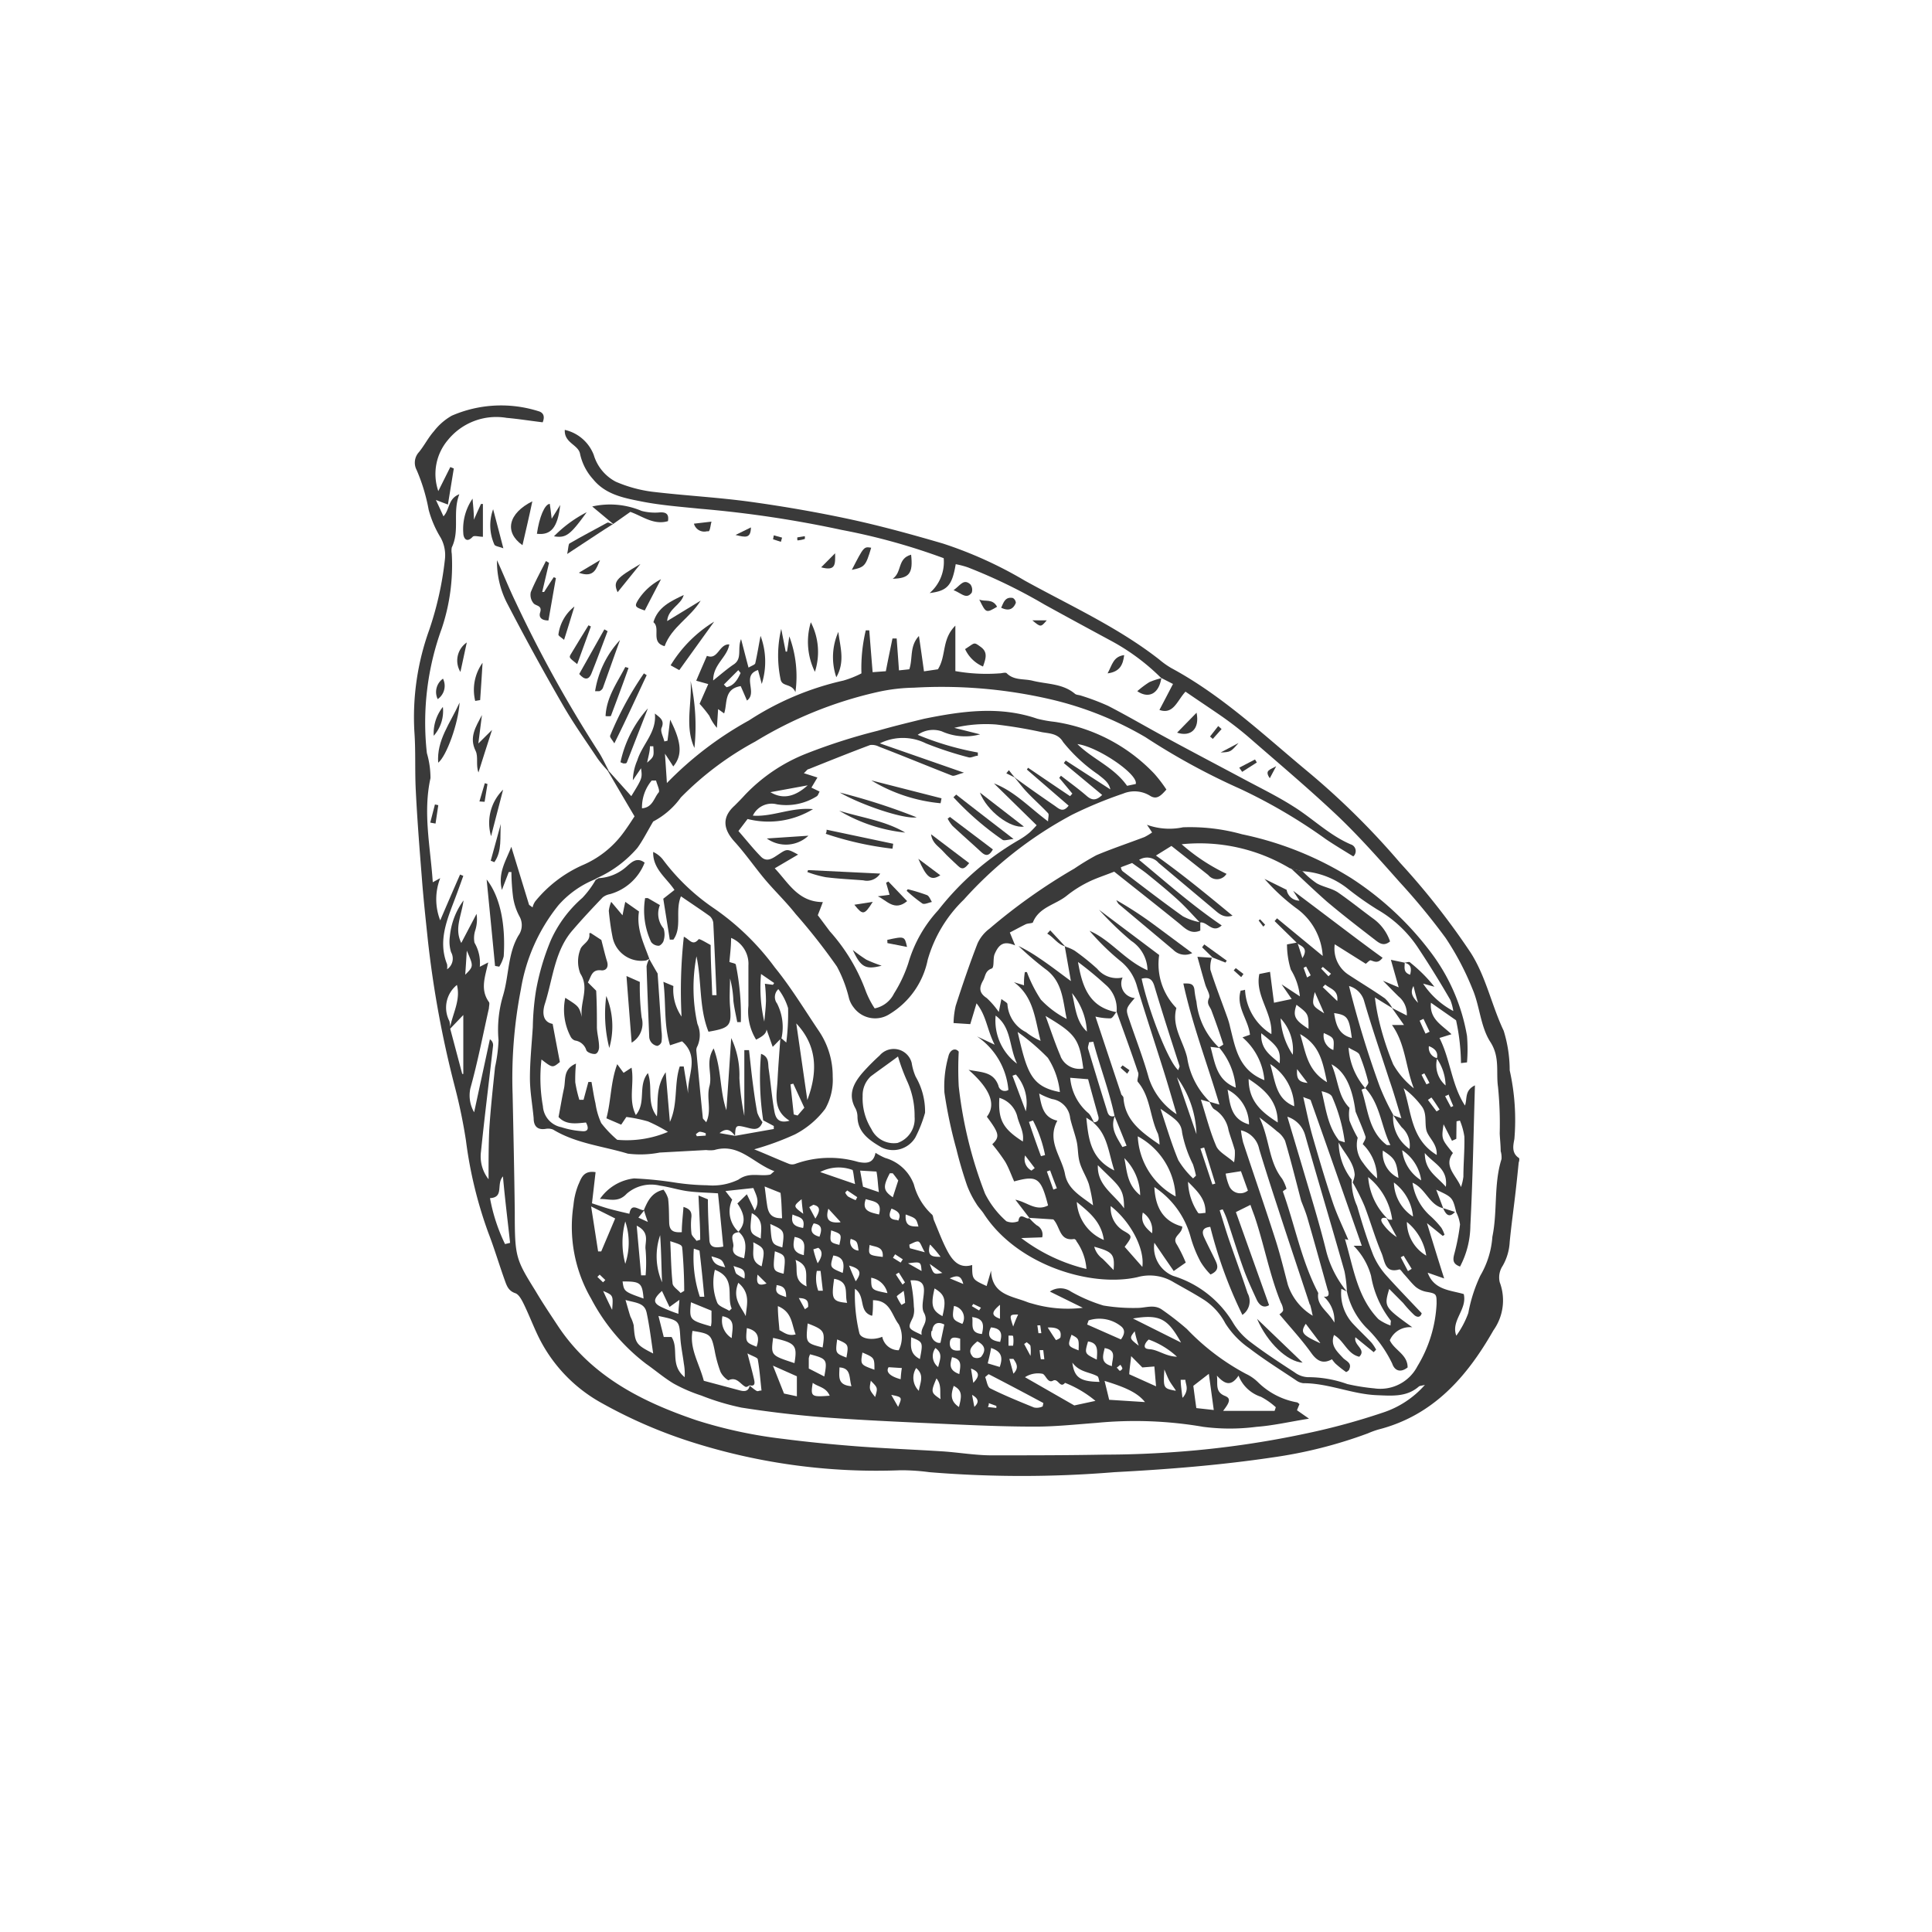 <svg id="Calque_1" data-name="Calque 1" xmlns="http://www.w3.org/2000/svg" viewBox="0 0 160.67 160.67"><defs><style>.cls-1{fill:none;}.cls-2{fill:#3a3a3a;}</style></defs><g id="Calque_2" data-name="Calque 2"><g id="Layer_1" data-name="Layer 1"><rect class="cls-1" width="160.67" height="160.67"/><path class="cls-2" d="M121.11,100.83c-.31-1.26-.31-1.26-1.67-1.89l.58,1.54h0c-1.17-.27-1.44-1.63-2.55-2.12a4.58,4.58,0,0,0,1.4,2.69,7.7,7.7,0,0,1,1,1.06,2.51,2.51,0,0,1,.26.58l-.15.09-1.31-1.06c.48,1.56.92,3,1.43,4.6l-1.37-.48c.53,1.46,1.91,1.45,3,1.78.3,1.3-1.09,2.2-.62,3.46a7.61,7.61,0,0,0,1-1.89,12.55,12.55,0,0,1,1-3.11,7.4,7.4,0,0,0,1-3.23c.44-2.14.1-4.36.76-6.46a1.84,1.84,0,0,0-.07-.66c0-.49-.06-1-.08-1.47a31.06,31.06,0,0,0-.14-3.86c-.18-1.24.18-2.48-.64-3.75s-.88-3-1.48-4.39A23.09,23.09,0,0,0,120.22,78a54.72,54.72,0,0,0-3.82-4.64c-1.66-1.87-3.32-3.75-5.12-5.47-2.4-2.27-4.93-4.4-7.42-6.57a28.92,28.92,0,0,0-2.33-1.8c-1-.69-2-1.35-2.94-2-.7.75-1,1.93-2.17,1.52.4-.75.75-1.43,1.13-2.16l-1-.51h0a17.92,17.92,0,0,0-4.19-3.1c-1.85-1-3.7-2-5.51-3a44.54,44.54,0,0,0-6.37-3.09,7,7,0,0,0-1-.26c-.3,1.78-.7,2.22-2.17,2.4a3.41,3.41,0,0,0,1.17-2.9A53,53,0,0,0,70,44.07a93.33,93.33,0,0,0-11.77-1.76c-1.68-.17-3.39-.3-5-.63-1.42-.28-2.9-.58-3.91-1.83a4.55,4.55,0,0,1-1.08-2.1c-.14-.78-1.33-.9-1.27-2a3.37,3.37,0,0,1,2.41,2.09,3.71,3.71,0,0,0,1.83,2.22,11.25,11.25,0,0,0,3,.83c2.75.33,5.52.47,8.26.85s5.56.87,8.3,1.46c2.57.56,5.11,1.26,7.64,2a34.06,34.06,0,0,1,6.82,3.09C89,50.37,93,52.18,96.41,54.85a7,7,0,0,0,1,.71c4.25,2.29,7.72,5.6,11.4,8.65a63.85,63.85,0,0,1,7.62,7.54,61.24,61.24,0,0,1,5.87,7.47c1.28,2,1.74,4.37,2.75,6.5a11.12,11.12,0,0,1,.5,3.29,18.89,18.89,0,0,1,.39,5.71c-.09.5-.26,1.15.36,1.57.07,0,.06.25,0,.38-.08.79-.16,1.57-.25,2.36-.16,1.41-.36,2.83-.5,4.25a4.42,4.42,0,0,1-.59,2,1.74,1.74,0,0,0-.24,1.35,4.29,4.29,0,0,1-.52,4c-2.2,3.86-5,7.08-9.56,8.25a7.13,7.13,0,0,0-.88.32,37.92,37.92,0,0,1-7.91,2c-4.37.65-8.77,1-13.18,1.23a94,94,0,0,1-15.38,0,17.63,17.63,0,0,0-2.41-.16A50.69,50.69,0,0,1,57.76,120,40.37,40.37,0,0,1,50,116.66,12.64,12.64,0,0,1,44.7,111c-.4-.85-.74-1.73-1.15-2.57-.17-.34-.4-.79-.71-.89-.58-.2-.71-.65-.87-1.09-.47-1.31-.86-2.64-1.36-3.93a35.48,35.48,0,0,1-1.86-7.67,44.44,44.44,0,0,0-.92-4.45,86,86,0,0,1-2.25-12.23c-.18-1.72-.37-3.45-.5-5.18-.19-2.4-.38-4.8-.5-7.21-.09-1.65,0-3.31-.12-4.95a21.41,21.41,0,0,1,1.23-8.43A27.4,27.4,0,0,0,37,46.52a3,3,0,0,0-.35-1.8,8.85,8.85,0,0,1-1-2.32,15.23,15.23,0,0,0-1-3.31,1.3,1.3,0,0,1,.19-1.49c.45-.55.77-1.2,1.24-1.73a5,5,0,0,1,1.49-1.3,10.3,10.3,0,0,1,7.19-.38c.39.1.59.39.37.93-1-.12-2-.28-3-.37a5.18,5.18,0,0,0-4.88,1.84,4.37,4.37,0,0,0-.8,4.25l1-2,.29.12-.49,3-1-.38c.26.55.43.92.63,1.36.54-.58.36-1.46,1.32-1.84-.59,1.54.06,3-.63,4.43a1.51,1.51,0,0,0,0,.52,16.58,16.58,0,0,1-.83,6.21A22.88,22.88,0,0,0,35.5,62.63a7.37,7.37,0,0,1,.3,2.08c-.64,2.91,0,5.74.19,8.66l.62-.34a4.83,4.83,0,0,0,0,3.51c.58-1.35,1.11-2.58,1.65-3.81l.27.11c-.22.61-.44,1.23-.67,1.84-.67,1.78-1.46,3.55-.68,5.51a1.48,1.48,0,0,1,0,.42,1.08,1.08,0,0,0,.33-1.43,3,3,0,0,1-.1-1.3,6,6,0,0,1,1.14-3c-.18,1.32-.78,2.33-.19,3.54L39.63,76a3,3,0,0,1-.1,1.35,2.08,2.08,0,0,0-.07,1.05,3.32,3.32,0,0,1,.44,2l.7-.36c-.24,1.15-.7,2.23.06,3.29.08.1,0,.35,0,.52-.5,2.22-.93,4.46-1.54,6.65a2.79,2.79,0,0,0,.31,2l1.31-6.07A.57.57,0,0,1,41,87c-.33,2.92-.7,5.84-1,8.77a3.07,3.07,0,0,0,.63,2.3c0-1.58,0-2.87.06-4.16.11-1.72.3-3.45.48-5.17a12.73,12.73,0,0,0,.29-2.22,9.89,9.89,0,0,1,.37-3.71c.5-1.66.39-3.48,1.28-5a1.49,1.49,0,0,0,.08-1.62,4.9,4.9,0,0,1-.52-1.58,18.19,18.19,0,0,1-.14-2.09h-.22c-.16.43-.33.86-.57,1.49-.36-1.46.37-2.47.78-3.59L44,75.25l.29.21a1.5,1.5,0,0,1,.22-.5,10.66,10.66,0,0,1,3.91-3,8.18,8.18,0,0,0,3.35-2.61c.37-.49.7-1,1-1.46-.76-1.28-1.5-2.55-2.24-3.81l.06,0,.7.78,1.21,1.35c.92-1.5.92-1.5.81-2.32l-.68,1A4.45,4.45,0,0,1,53,63.23c.41-1.33,1.63-2.33,1.46-3.89.45.35.82.58.56,1.19-.12.29.14.75.23,1.13l.26-.06c.07-.55.14-1.09.22-1.75,1,1.95,1,3,.26,3.89-.19-.3-.37-.58-.69-1.06.06.93.11,1.6.16,2.44a29.1,29.1,0,0,1,6.83-5.21,24,24,0,0,1,7.84-3.31,8.19,8.19,0,0,0,1.51-.6A13.49,13.49,0,0,1,72,52.42h.29c.09,1.13.18,2.26.28,3.48l1.1-.08c.19-1,.37-1.84.55-2.72h.35c.06.86.13,1.73.19,2.65l.86-.09c.31-.91,0-1.91.8-2.77.16,1.07.29,2,.42,2.94L78,55.66c.72-1.15.29-2.47,1.45-3.63v3.78A14.73,14.73,0,0,0,83.1,56c.22,0,.53-.12.63,0,.61.6,1.42.43,2.14.61,1.2.3,2.5.22,3.53,1.09.12.1.34.09.5.15a19.63,19.63,0,0,1,2.25.85c1.63.84,3.21,1.77,4.82,2.64,2.12,1.15,4.25,2.27,6.37,3.4,1.41.76,2.86,1.46,4.21,2.32,1.61,1,3,2.4,4.78,3.16a.58.58,0,0,1,.39.72.53.53,0,0,1-.18.28c-.78-.48-1.53-.93-2.26-1.42a44.94,44.94,0,0,0-7.15-4.2,56.19,56.19,0,0,1-7.88-4.3,28.21,28.21,0,0,0-8-3.17A40.13,40.13,0,0,0,76,57.19a15,15,0,0,0-3.06.37,33.74,33.74,0,0,0-10.13,4.11,26,26,0,0,0-6.19,4.65,6.61,6.61,0,0,1-2.3,2c-.55.94-.88,1.6-1.31,2.19A9.63,9.63,0,0,1,49.7,73l-.25.14a8.08,8.08,0,0,0-3,2.13,15,15,0,0,0-3.13,7A38.61,38.61,0,0,0,42.63,91c.07,3.26.14,6.52.18,9.78,0,3.73.07,3.92,1.72,6.57.59,1,1.19,1.89,1.81,2.83,2.77,4.24,7,6.38,11.6,7.94a38.37,38.37,0,0,0,7.19,1.54c2.08.27,4.17.47,6.26.63,2.31.17,4.63.26,7,.41,1.34.09,2.67.32,4,.33,3.16,0,6.33,0,9.5-.06,2.1,0,4.2-.09,6.29-.25a78.79,78.79,0,0,0,10.59-1.54,55.54,55.54,0,0,0,6.19-1.69,7.94,7.94,0,0,0,3.54-2.32c-.3.08-.44.07-.52.15-1,.86-2.18.76-3.41.71-2.11-.07-4.06-1-6.19-1a1.26,1.26,0,0,1-.61-.25c-1.3-.87-2.63-1.7-3.87-2.65a7.21,7.21,0,0,1-2-2.08,5.26,5.26,0,0,0-1.75-1.94c-.83-.53-1.71-1-2.55-1.48a3.81,3.81,0,0,0-3-.42c-3.87.88-10-1-12.77-5.25-.19-.3-.46-.55-.64-.86a8,8,0,0,1-.77-1.52c-.34-1-.64-2-.88-3a38.08,38.08,0,0,1-1-4.72,9.2,9.2,0,0,1,.33-3c.12-.56.58-.76.86-.4a27.48,27.48,0,0,0,0,2.87,35.33,35.33,0,0,0,2.19,8.94,7.61,7.61,0,0,0,1.77,2.29,1.31,1.31,0,0,0,1,0c.12-.84.65-.08.91-.26a4.4,4.4,0,0,0,.62.6.86.86,0,0,1,.45,1l-1.74.06a14.57,14.57,0,0,0,5.42,2.57,4.51,4.51,0,0,0-.84-2.32c0-.08-.14-.18-.19-.17-1.23.19-1.13-1-1.72-1.63l-2-.13-1.16-1.51c1,.2,1.7,1,2.72.48-.59-2.3-.89-2.53-2.82-2-.24-.53-.44-1.11-.74-1.63a15.28,15.28,0,0,0-1.08-1.46c.65-.62.58-.91-.45-2.29.78-1,.31-2.29-1.52-3.9,1.07.22,2.06.14,2.48,1.31a.54.54,0,0,0,.62.44.49.49,0,0,0,.21-.08,6,6,0,0,0-2.61-4.45l1.47.69c-.64-1.24-.68-2.41-1.51-3.44-.2.68-.37,1.23-.52,1.73l-1.39-.09a7,7,0,0,1,.18-1.44c.56-1.73,1.15-3.47,1.81-5.17a3.18,3.18,0,0,1,1-1.24,47.68,47.68,0,0,1,7.06-5,21.21,21.21,0,0,1,1.83-1.11c1.31-.55,2.66-1,4-1.51a5,5,0,0,0,.63-.38c-.18-.28-.3-.46-.43-.64a5.47,5.47,0,0,0,3,.21,16,16,0,0,1,4.91.58,27.72,27.72,0,0,1,9.1,3.66A25.87,25.87,0,0,1,119,79.21a16,16,0,0,1,3,6.94,13.47,13.47,0,0,1,0,2.2l-.5.06a17.74,17.74,0,0,0-.41-3.56L119,83.39c-.13,1.38.92,1.85,1.71,2.62l-1,.31c.92,1.82,1,3.9,2.12,5.62.21-.57-.06-1.24.83-1.68-.12,4-.18,7.83-.38,11.65a7.41,7.41,0,0,1-.86,3.42c-.58-.21-.61-.52-.49-1a17.81,17.81,0,0,0,.49-2.5,3.06,3.06,0,0,0-.34-1.06ZM118.83,87a.89.89,0,0,0,.69,1,2.24,2.24,0,0,0,.7,2.27,4.09,4.09,0,0,0-.73-2.24C119.63,87.51,119.33,87.19,118.83,87Zm-5.43,9.77A7.68,7.68,0,0,0,114.52,98a3.93,3.93,0,0,0-1.19-2.85c.09-.21.28-.46.23-.63-.24-.7-.55-1.39-.83-2.08-.27-2-.86-3.33-2-3.93.58,1.34.53,2.66,1.5,3.62a3.2,3.2,0,0,0,0,1.07,10.29,10.29,0,0,0,.68,1.42,2.4,2.4,0,0,0,.49,2.14Zm1.54,4.91a4.11,4.11,0,0,0,1.22,1.2l-.86-1.6a.8.8,0,0,0,.21.15h.27a5.48,5.48,0,0,0-2-3.54,5.43,5.43,0,0,0,1.58,3.43c-.36-.12-.62,0-.42.35ZM38,81.91a2.42,2.42,0,0,0-.63,3,2.29,2.29,0,0,1,.07.64l1,3.76h.09v-4.9L37.4,85.59C37.61,84.33,38.33,83.21,38,81.91ZM111.84,95a13.89,13.89,0,0,0-1.06-3.79c-.11-.24-.5-.37-.87-.46.35,1.43.5,2.88,1.42,4.06a5.09,5.09,0,0,0,1.08,3.29,5,5,0,0,0,.45,2.2c.4,1.38.82,2.74,1.34,4.07a6.27,6.27,0,0,0,1.15,1.77c.9,1,1.87,2,2.88,3.07-.06.28-.3.42-.62.15a10,10,0,0,1-.92-1l-1.16-1.17c-.43,1.49-.43,1.49,1.92,3.19a1.82,1.82,0,0,0-1.87,1.08c.37.82,1.49,1.18,1.48,2.26-.61.48-1.09.25-1.28-.32a10.37,10.37,0,0,0-2.17-3,6.27,6.27,0,0,1-1.6-3,10.55,10.55,0,0,0-.2-1.68c-1.07-3.78-2.2-7.54-3.27-11.31a2.24,2.24,0,0,0-1.48-1.54l1.25,4.19c.69,2.35,1.42,4.69,2,7.06A8.7,8.7,0,0,0,112,107.4l-.45-.22a3.71,3.71,0,0,0,1,2.94c.49.52,1,1,1.5,1.53a3.35,3.35,0,0,1,.39.59l-.2.21-1.52-1.24c-.17.68.94,1,.32,1.62-1-.23-1.25-1.32-2.1-1.81-.33.87.25,1.37.74,1.9.25.27.77.41.53.94,0,.11-.25.26-.27.24a9.4,9.4,0,0,1-.87-.69,2.69,2.69,0,0,1-.3-.37c-.72.4-1.22.18-1.72-.52-.8-1.12-1.75-2.14-2.65-3.22,0,0,.28-.17.31-.34a1.4,1.4,0,0,0-.19-.63c-.94-2.31-1.38-4.78-2.17-7.13-.1-.29-.22-.58-.36-1l-1.21.6,2.76,7.74c-.41.25-.75.07-1-.39-.39-.85-.79-1.7-1.11-2.58-.5-1.38-.93-2.79-1.4-4.19a7.32,7.32,0,0,0-.35-.81l-.25.08c.25.78.48,1.57.74,2.34.52,1.52,1.07,3,1.58,4.55a1.38,1.38,0,0,1-.43,1.81,37.29,37.29,0,0,1-2.67-7.32c-.65.06-.72.4-.52.85.3.65.63,1.28.94,1.93.2.42.35.85-.4,1.18a5.62,5.62,0,0,1-.83-1.06,10.1,10.1,0,0,1-.84-2.11,7.26,7.26,0,0,0-3-4.1c.08,1.66.71,2.85,2.32,3.28,0,.65-.91.82-.45,1.5a11.6,11.6,0,0,1,.74,1.5l-1,.7-.8-1.16L96,103.35a2.56,2.56,0,0,0,1.57,2.76,8.8,8.8,0,0,1,5,3.94,5.67,5.67,0,0,0,1.44,1.57c1.17.89,2.41,1.7,3.64,2.5a2,2,0,0,0,1.11.41,9.63,9.63,0,0,1,3.28.57,17,17,0,0,0,2.25.36,3.47,3.47,0,0,0,3.58-1.83,11,11,0,0,0,1.6-5.2c0-.82,0-.85-.85-1a2,2,0,0,1-.89-.41c-.36-.32-.66-.73-1-1.09-.11-.13-.28-.39-.36-.36-1.22.35-1.21-.73-1.47-1.34-.54-1.27-.92-2.61-1.41-3.9a17,17,0,0,0-1-2,2,2,0,0,0,.17-.63c-.08-1.15-1-1.91-1.43-2.89Zm1.39-4.38c.54,1.61.57,3.46,2.11,4.61h.29c-.78-1.57-.84-3.4-2.09-4.74.09-.17.29-.36.25-.5a16.66,16.66,0,0,0-.73-2.27c-.09-.23-.49-.34-.91-.6a5.7,5.7,0,0,0,1.4,3.39A1.21,1.21,0,0,0,113.23,90.62ZM93.34,95.39l.35-.11-1-2.47c-.45-2.12-1.22-4.11-1.77-6.18l-.36.05c0,.18-.12.38-.07.54.5,1.66,1,3.31,1.53,5,.1.32.16.74.69.59C92.3,93.84,92.89,94.59,93.34,95.39Zm-3-2.44c.18,1.71.32,3.4,2.33,4.39-.5-1.53-.56-3-1.77-4,.29,0,.54-.13.44-.5-.28-1-.56-2-.85-3.09L89,89.63a4.33,4.33,0,0,0,1.44,2.88c.26.18.38.56.56.86Zm24-10a17.11,17.11,0,0,0,.36,2,23.86,23.86,0,0,0,1.16,3.56,6.87,6.87,0,0,0,1.72,2c-.69-1.73-.68-3.68-1.82-5.27h1l-1-1.42,1.23.63a1.87,1.87,0,0,0-.68-1.58c-.44-.43-.87-.88-1.3-1.31l1.31.55-.65-2.29,1.15.24c0,.38-.14.81.45,1,.12-.5.11-.87-.49-1,.17,0,.42-.13.51,0a12.61,12.61,0,0,1,2,2l-.94-.26a6.87,6.87,0,0,0,2.51,2.28,4.26,4.26,0,0,0-.25-.93Q119.37,81,118,78.93a10.09,10.09,0,0,0-3.44-3.28,25.78,25.78,0,0,1-2.51-1.77,6.74,6.74,0,0,0-3.78-1.43l-1-.24a14.62,14.62,0,0,0-9-2A16,16,0,0,0,102,72.67a.93.93,0,0,1-1.28.31,1,1,0,0,1-.24-.21l-3.06-2.42-1.29.8c2.28,1.62,4.33,3.32,6.37,5-.78.24-1.19-.23-1.66-.62l-4.49-3.77a1.25,1.25,0,0,0-1.62-.25c2.3,1.91,4.44,3.8,6.87,5.45-.77.72-1.21-.36-1.81-.24-.61-.63-1.18-1.29-1.83-1.88-.81-.74-1.67-1.44-2.53-2.14-.41-.33-.86-.62-1.28-.93l-.93.35c0,.12.07.28.15.34,1.66,1.26,3.3,2.53,5,3.74a5,5,0,0,0,1.45.5v.69c-.83.35-1.29-.22-1.84-.66-1.79-1.45-3.61-2.88-5.32-4.24-.83.33-1.54.55-2.19.88A9.66,9.66,0,0,0,88.7,74.5c-.92.74-2.27.93-2.79,2.18,0,.12-.41.09-.6.18-.43.21-.85.44-1.33.69l.44,1.07c-.87-.36-1.32-.19-1.71.74-.15.38,0,1.12-.25,1.19-.56.2-.51.69-.71,1-.3.55-.38,1,.31,1.45a6.89,6.89,0,0,1,1,1.16c.1-.47.14-.71.22-1.08.22.18.51.31.5.43a2.81,2.81,0,0,0,1.55,2.33,5.3,5.3,0,0,0,1.21.72c-.47-1.77-.55-3.66-2.22-4.88l.84.26a5.65,5.65,0,0,1,.07-1.1h.17a11.46,11.46,0,0,0,1.16,2.29,7.87,7.87,0,0,0,2.15,1.61c-.33-1.52-.32-3.13-1.81-4.18a26.4,26.4,0,0,1-2.2-1.89,12.91,12.91,0,0,1,1.71,1c.86.57,1.67,1.2,2.65,1.92l-.51-2.88h0a3.49,3.49,0,0,1,.82.35,19.41,19.41,0,0,1,1.88,1.51,2.12,2.12,0,0,0,2.11.72A1.2,1.2,0,0,0,94,82.91a1.18,1.18,0,0,0,.37.09c-.77.9-.77.9-.44,1.85.54,1.6,1.16,3.18,1.61,4.81a5.74,5.74,0,0,0,2.31,3c-.42-1.43-.75-2.57-1.11-3.71-.72-2.29-1.47-4.57-2.17-6.87a4.06,4.06,0,0,0-1.42-2.18,19.92,19.92,0,0,1-2.54-2.49c1.77.76,2.92,2.45,4.82,3.28a3,3,0,0,0-1.36-2.45,27.11,27.11,0,0,1-2.67-2.58l5,3.76a5.22,5.22,0,0,0,1.43,4.41c-.42,1.55.59,2.77.9,4.14a6.47,6.47,0,0,0,1.93,3.7l-.79-.22c.43,1.35.75,2.64,1.27,3.85.21.5.86.81,1.49,1.36a4.2,4.2,0,0,0,.06-1c-.15-.56-.36-1.1-.52-1.66A2.53,2.53,0,0,0,101,92.26c-.2-.11-.29-.42-.43-.64l.84.24c-1-3.38-2.24-6.59-3-10.07.49,0,.88-.06.93.59a7.38,7.38,0,0,0,.16.92,6.13,6.13,0,0,0,1.91,3.85l-.74-.09c.38,1.37.5,2.76,2.1,3.39a5.85,5.85,0,0,0-1.4-3.35c.12-.09.37-.21.36-.25-.32-1-.65-1.93-1-2.86-.14-.33-.41-.51-.18-1,.12-.26-.21-.74-.32-1.12-.21-.7-.4-1.41-.65-2.3l1.2.08h0a2.42,2.42,0,0,0-.12,1c.42,1.32.93,2.62,1.4,3.94a6,6,0,0,1,.24.83c.44,1.72.69,3.56,2.85,4.41a5.29,5.29,0,0,0-1.82-3.56l.62-.22c-.12-1.24-1.19-2.32-.77-3.67a1.21,1.21,0,0,0,.36-.07A4.6,4.6,0,0,0,105.73,86c.11-1.8-1.38-3.21-1-5l.89-.18c.11.88.22,1.73.33,2.57l1.47-.31-.84-1.22,1.52,1a5.14,5.14,0,0,0-.75-2.22,7.13,7.13,0,0,1-.32-2.1l.86-.16c.13.38.25.76.42,1.3.57-.91-.19-1-.45-1.26L106,76.6l.2-.23L110,79.5a5.26,5.26,0,0,0-2.24-4,17,17,0,0,1-2.6-2.41L107,74a1.08,1.08,0,0,0,1.07.9l-.53-.82c1.82,1.36,3.63,2.74,5.44,4.1.66.49,1.34,1,2,1.47-.39.52-.7.3-1,.21-.1,0-.26.19-.4.29L111,78.53a2.59,2.59,0,0,0,1.1,2.5c1,.66,2.07,1.3,3.07,2a3.23,3.23,0,0,1,.62.81ZM116.54,93c-.37-1.2-.65-2.2-1-3.19-.71-2.2-1.47-4.39-2.11-6.61A1.8,1.8,0,0,0,112.19,82a83.13,83.13,0,0,0,2.54,8.32,19.17,19.17,0,0,0,1.13,2.38,3.18,3.18,0,0,0,1.36,2.85,2,2,0,0,0-.65-1.8,12,12,0,0,1-.7-1Zm-6.11,14.33c-.56-2-1.11-4-1.69-6-.14-.5-.35-1-.53-1.46-.44-1.68-.86-3.37-1.34-5a2,2,0,0,0-.68-.79c-.39-.35-.81-.65-1.46-1.16.87,1.8.75,3.65,1.89,5.1a3.7,3.7,0,0,1,.37.84c-.11.08-.32.2-.3.24,1,2.79,1.54,5.76,2.94,8.43-.17,1.06.78,1.47,1.34,2.46a2.68,2.68,0,0,0-.88-2.16c.45.06.44-.21.36-.49Zm1.42-4.28c.7,2.32,1,4.82,2.79,6.66a3.81,3.81,0,0,0,1,.52c0-.28.06-.39,0-.43a8.28,8.28,0,0,1-1.62-3.7,5.69,5.69,0,0,0-1.45-2.5h.68c-1.44-4.1-2.83-8.09-4.24-12.07,0-.11-.28-.14-.63-.3.28,1.21.48,2.24.77,3.25.53,1.84,1.07,3.68,1.68,5.5.36,1.07.86,2.09,1.3,3.13ZM91.93,81.88A29.16,29.16,0,0,0,89.65,80c.34,2,.9,3.75,3.19,4.17-.16.18-.3.49-.48.52a5.36,5.36,0,0,1-1.26-.15c.74,2.22,1.43,4.31,2.13,6.4,0,.12.19.22.2.34.12,1.88,1.45,2.85,3,3.91a3.43,3.43,0,0,0-.13-.9c-.68-1.39-.61-3.06-1.67-4.31-.13-.15.14-.59,0-.84-.56-1.67-1.17-3.33-1.77-5A2.64,2.64,0,0,0,91.93,81.88Zm17,26.63c-.87-2.66-1.77-5.31-2.64-8-.54-1.64-1.07-3.29-1.57-4.94A2,2,0,0,0,103.2,94a8.37,8.37,0,0,0,.18,1c.88,2.67,1.8,5.32,2.66,8,.41,1.26.72,2.55,1.06,3.84a4.73,4.73,0,0,0,2.07,2.58c-.07-.27-.12-.62-.23-.95Zm-21-15.31c-.91,1.7.37,3,.64,4.45.23,1.22,1.24,1.78,2.33,2.59a13.19,13.19,0,0,0-.35-1.77c-.2-.61-.57-1.16-.75-1.77s-.13-1.19-.26-1.77S89.15,93.65,89,93a1.78,1.78,0,0,0-1.51-1.6,6,6,0,0,1-1.07-.46c.19,1.06.34,2,1.52,2.26Zm.21-2.4a6.5,6.5,0,0,0-1-2.83,18.38,18.38,0,0,0-2.51-2.15c.78,3.37,1.12,4.55,3.52,5Zm.06-2.94a1.71,1.71,0,0,0,1.89,1c-.33-2.45-.62-2.88-3.14-4.37.42,1.14.79,2.28,1.26,3.37ZM98,89c0-.13.12-.26.09-.36-.71-2.19-1.42-4.4-2.09-6.64-.16-.52-.4-.77-1.06-.61C95.56,84.23,97.24,88.44,98,89Zm-3.38,5.5a6,6,0,0,0,3.15,5A6,6,0,0,0,94.62,94.5Zm26.49.21-.36.16-.7-1.37c-.18,1.22-.18,1.22.78,2.39-.82,1.1.29,1.86.67,2.83a4.23,4.23,0,0,0,.2-.87c0-1.11.11-2.22.08-3.33a5.59,5.59,0,0,0-.37-1.33l-.28.06C121.12,93.74,121.12,94.22,121.11,94.71Zm-2.5-.77c-.13-.62.06-1.36-.37-1.93a7.21,7.21,0,0,0-1.51-1.51c.67,1.93.56,4.21,2.75,5.55C119.54,95.08,118.74,94.59,118.61,93.94Zm-19.4,2.89a10.16,10.16,0,0,1-.9-2.62c-.08-.84-.49-1.1-1.8-2,.49,1.46.91,2.9,1.48,4.27A7.19,7.19,0,0,0,99.22,98l.24-.23A9.07,9.07,0,0,0,99.21,96.83Zm-57.38,1c-.59.64.12,1.75-1.08,1.81A14.75,14.75,0,0,0,42,103.46l.42-.1c-.19-1.78-.42-3.57-.59-5.49ZM95,105.36c.21-1.54-1-3.79-2.63-5.06a2.21,2.21,0,0,0,1.16,2.11c.66.38.63.44,0,1.28Zm11.26-12c0-1.78-1.06-2.74-2.42-3.63,0,1.85,1.07,2.75,2.41,3.61Zm-21.2,1.57c.13-.81-.32-1.43-.47-2.12a2.18,2.18,0,0,0-1.48-1.51C83,93.13,83.4,93.87,85.06,94.93ZM108.12,86c.48,1.52.57,3,2.24,4C110,88.34,109.78,86.92,108.12,86Zm-.49,6a4.3,4.3,0,0,0-2-3.51C106.08,90,106.1,91.37,107.63,92ZM82.8,84.46a4.46,4.46,0,0,0,1.78,4C83.89,87,84.14,85.46,82.8,84.46Zm9,18.66c-.22-1.56-1.27-2.34-2.25-3.16A3.67,3.67,0,0,0,91.8,103.12Zm1.68-2.63c0-1.74-.41-1.81-2.18-3.59C91.23,98.61,92.67,99.31,93.48,100.49Zm10.39-7a3.26,3.26,0,0,0-1.78-2.87c.21,1.18.24,2.44,1.78,2.89Zm-.67,3.91-1.27.2a4.38,4.38,0,0,0,.28,1,1,1,0,0,0,1.29.57,1,1,0,0,0,.28-.16ZM53.39,67.22c.88-.06,1-.87,1.38-1.31.14-.15-.13-.66-.21-1H54.2A3.47,3.47,0,0,0,53.39,67.22ZM99.5,94.32a8.42,8.42,0,0,0-1.62-4.73C98.39,91.09,98.91,92.6,99.5,94.32ZM89.15,82.59c.28,1.14.32,2.35,1.24,3.2A5.46,5.46,0,0,0,89.15,82.59ZM98.8,98.28a4.89,4.89,0,0,0,.84,2.59c.07.09.39,0,.61,0C100.29,99.76,99.64,99.12,98.8,98.28Zm7.62-9.85c.08-1.08-.08-1.36-1.53-2.5C104.81,87.27,105.68,87.78,106.42,88.43Zm6-2.11c-.23-1.72-.36-1.9-1.47-2.07C111.09,85.19,111.32,86.05,112.42,86.32Zm6.07,9.57c0,1.48,1,1.93,1.75,2.81C120.43,97.18,119.27,96.8,118.49,95.89ZM85.31,92.42a3.56,3.56,0,0,0-.83-3.06l-.28.1ZM91,103.68a1.81,1.81,0,0,0,.69,1c.3.29.59.6.92.94C92.71,104.3,92.55,104.11,91,103.68Zm26.51-2.53a4,4,0,0,0-1.59-2.81,3.5,3.5,0,0,0,1.55,2.81Zm-.51.47a3.28,3.28,0,0,0,1.61,2.8A4.51,4.51,0,0,0,117,101.62ZM93.5,96.31c.22,1,.2,2.2,1.32,3.09A4.45,4.45,0,0,0,93.5,96.31Zm14-8.52a3.86,3.86,0,0,0-1-3.1,6,6,0,0,0,1.06,3.1Zm.32-4.23c-.32.94-.15,1.27,1,2,0-1.24,0-1.24-1-2ZM115,95.69a2.26,2.26,0,0,0,1.3,2.27c-.16-1.4-.28-1.61-1.29-2.27Zm-29.11-2.5-.32.11c.33,1,.65,1.9,1,2.85l.34-.09a10.9,10.9,0,0,0-1-2.87Zm30.72,2.47a3.41,3.41,0,0,0,1.58,2.5,3.61,3.61,0,0,0-1.57-2.5Zm-15.81,2.85.27-.08-.93-3-.31.09c.34,1,.66,2,1,3Zm9,13.18-1.21-1.6c-.45.71-.34.91,1.17,1.6Zm1.09-24.38c.07-1,.07-1-.8-1.4a1.28,1.28,0,0,0,.76,1.4Zm-1.55-4.81c-.25,1.12-.25,1.12.78,1.77ZM38.69,81.06c.7-.7.7-.7.13-2C38.78,79.71,38.74,80.33,38.69,81.06Zm72.52,2.19c.11-.92-.57-1-1-1.37l-.21.21Zm-15.4,19.31a1.76,1.76,0,0,0-.77-1.72C94.87,101.56,95.13,102,95.81,102.56ZM85.25,96.09a1.08,1.08,0,0,0,.53,1.26l.27-.21Zm31.48,8.34-.24.13.6,1.15.31-.19Zm-62.92-41c.58-.51.58-.51.52-1.37h-.28c0,.46-.14.86-.24,1.41Zm65.66,29,.25-.16c-.23-.35-.45-.7-.68-1l-.29.2ZM117.55,82c-.34.6,0,1,.38,1.4C117.8,83,117.67,82.49,117.55,82ZM87.33,97.33l-.27.09.54,1.51.29-.11C87.7,98.32,87.51,97.83,87.33,97.33Zm31.05-12.6-.32.15c.16.36.32.72.49,1.08l.34-.16Zm-9.76-4.35-.21.1c.09.27.19.54.29.81l.3-.18C108.88,80.86,108.75,80.62,108.62,80.38Zm-.75,8.53c-.06.82.12,1.07.87,1.15Zm2.14-8.5-.14.14.61.64.21-.21Zm8.62,9.77.25-.12c-.14-.27-.28-.54-.43-.8l-.23.12C118.35,89.65,118.49,89.92,118.63,90.18Zm1.82.86-.27.12.48.91.2-.09c-.14-.32-.27-.63-.41-1Z"/><path class="cls-2" d="M52.18,72c.38-.33.81-.73,1.43-.26a4.35,4.35,0,0,1-2.89,2.62,1.36,1.36,0,0,0-.6.27c-.83.87-1.66,1.75-2.44,2.66-1.54,1.71-1.68,4-2.35,6.14-.25.75-.22,1.56.63,1.72.21,1.14.4,2.12.6,3.17-.61.5-.61.5-1.53-.21A13.34,13.34,0,0,0,45.15,92a1.9,1.9,0,0,0,1.53,1.74,7.18,7.18,0,0,0,1.71.33c.53.06.6-.24.34-.72-.81.08-1.67.22-2.28-.46.16-.82.28-1.59.45-2.36s-.1-1.6,1-2.08A13.3,13.3,0,0,0,47.84,90a10.65,10.65,0,0,0,.34,1.46h.35l.4-1.48h.26c.11.59.19,1.19.33,1.77A6,6,0,0,0,50,93.4a9.2,9.2,0,0,0,1.33,1.39,8.83,8.83,0,0,0,4.22-.66,13.11,13.11,0,0,0-1.66-.87,12.23,12.23,0,0,0-1.8-.37l-.43.64L50.43,93c.4-1.5.34-3,.9-4.5.26.35.39.54.53.72l.66-.43c.25,1.35-.29,2.65.36,3.94.89-1.07.14-2.43,1-3.49.44,1.22-.13,2.48.75,3.6.12-1.26-.12-2.39.73-3.67.13,1.57.24,2.85.35,4.13.69-1.5.33-3.13.82-4.61h.33c.12.76.25,1.52.37,2.27-.11-1.46,1-3.06-.51-4.36l-1,.33c-.53-1.75-.32-3.48-.55-5.28L56,82a3.94,3.94,0,0,0,.68,2.54,40.91,40.91,0,0,1,.19-6.64c.48.22.73.81,1.23.21.07-.07.71.33,1,.48,0,1.41.09,2.79.13,4.17h.36c-.09-2-.17-4-.27-6a.9.9,0,0,0-.29-.57c-.78-.56-1.59-1.09-2.4-1.65-.51,1.22.12,2.56-.63,3.6H55.7c-.18-1.16-.37-2.31-.54-3.4l.93-.73c-.66-1-1.81-1.75-1.77-3.16a2.16,2.16,0,0,1,.79.61,17.71,17.71,0,0,0,4.15,4,21.21,21.21,0,0,1,5.18,5c1.35,1.66,2.46,3.5,3.66,5.28a6.69,6.69,0,0,1,1.15,3.8,4.88,4.88,0,0,1-.62,2.67,7.4,7.4,0,0,1-2.52,2.13,22.94,22.94,0,0,1-3.39,1.24c1,.4,1.92.82,2.9,1.21a.77.77,0,0,0,.52,0,8.42,8.42,0,0,1,5.23-.16c.75.15,1.27.09,1.44-.76a5.25,5.25,0,0,0,.81.43A3.58,3.58,0,0,1,76,98.5a5.16,5.16,0,0,0,1.5,2.5c.11.08.1.32.17.48.36.85.68,1.73,1.11,2.54s1,1.51,2.07,1.18c0,1.2,0,1.2,1.2,1.75l.37-1.28c.07,2,1.7,2.1,3,2.61a2.91,2.91,0,0,0,.39.12,10.48,10.48,0,0,0,4.24.36l-2.74-1.35a1.55,1.55,0,0,1,1.75,0,13.17,13.17,0,0,0,2.7,1.16,15,15,0,0,0,2.84.2c.66,0,1.35-.31,2,.12a23.58,23.58,0,0,1,2.1,1.63,19.39,19.39,0,0,0,4.91,3.73,3.64,3.64,0,0,1,1,.69,6.16,6.16,0,0,0,3.23,1.68c.08,0,.14.09.23.15-.08.18-.15.36-.21.51l1,.7c-1.68.27-3,.58-4.38.68a17.13,17.13,0,0,1-4.41,0,33.44,33.44,0,0,0-8.88-.33c-1.74.13-3.48.32-5.21.31-3.18,0-6.35-.18-9.52-.32-2.77-.13-5.53-.26-8.29-.48q-3.27-.27-6.51-.78a20.26,20.26,0,0,1-3.33-1,13.11,13.11,0,0,1-2.31-1c-.8-.48-1.52-1.1-2.29-1.64A16.37,16.37,0,0,1,49.16,108a11.91,11.91,0,0,1-1.47-7.77,6.13,6.13,0,0,1,.4-1.69c.23-.49.39-1.23,1.44-1.06-.1.86-.19,1.67-.3,2.59.44.14.93.32,1.44.46s1.07.27,1.67.41c.17-1,.79-.27,1.24-.29l-.49.61.79.36c-.17-.46-.25-.7-.33-1,.31-.72.63-1.45,1.63-1.68a2.32,2.32,0,0,1,.38.73c.08.65.07,1.32.09,2s.34.85,1.05.8c0-.68.09-1.36.14-2.1.52.16.69.39.66.83a5.92,5.92,0,0,0,0,1.33c0,.24.28.44.42.66l.31-.09c0-1.18-.09-2.36-.14-3.68l.78.32c0,1.19.06,2.24.12,3.29,0,.78.54.75,1.16.64-.15-1.52-.29-3-.44-4.43-.88-.06-1.69-.07-2.47-.17s-1.57-.36-2.36-.47a3.1,3.1,0,0,0-2.77.68c-.7.76-1.44.42-2.22.43A4,4,0,0,1,52.73,98a30.6,30.6,0,0,1,3.44.35,19.6,19.6,0,0,0,2.65.22,4.92,4.92,0,0,0,2.59-.47c.9-.65,1.75-.25,2.61-.41.07,0,.14-.1.38-.29-1.75-.64-2.93-2.37-5-1.76a2.51,2.51,0,0,1-.67,0l-3.87.21a8.42,8.42,0,0,1-2.65.09c-2.08-.63-4.3-.84-6.21-2a1.1,1.1,0,0,0-.62-.06c-.71.11-1-.25-1-.89-.1-1.11-.31-2.22-.31-3.33,0-1.41.15-2.83.24-4.25a21.56,21.56,0,0,1,.26-3,20,20,0,0,1,1.24-4.22,10.21,10.21,0,0,1,2.62-3.52,7.77,7.77,0,0,0,1.11-1.5l.25-.14A3.77,3.77,0,0,0,52.18,72ZM64.35,93.89v-.25l-.88-.47a23.27,23.27,0,0,1-.18-5.53c.68.24.57.79.63,1.22.17,1.14.26,2.3.46,3.44.09.54.24,1.19,1.28.9-1.41-.88-1.06-2.13-1-3.33s.16-2.4.24-3.6l.49.43a19.51,19.51,0,0,0,.15-2.86,4.93,4.93,0,0,0-.81-1.58.89.89,0,0,0-.11,1.19A4.32,4.32,0,0,1,65,86.3c-.24.26-.49.51-.74.76-.24-.67-.47-1.34-.71-2,.06-.6.13-1.21.15-1.81a12.34,12.34,0,0,0-.09-1.44l.67.09.1-.15L63.29,81a12.51,12.51,0,0,0,.28,4c.45.79,0,1.11-.69,1.46a4.5,4.5,0,0,1-.64-2.82V80.3A2.33,2.33,0,0,0,60.8,78c0,.76-.1,1.48-.14,2,.21.08.51.12.53.21A21,21,0,0,1,61.61,85h-.3c-.11-.59-.25-1.18-.32-1.77a8.37,8.37,0,0,0-.28-1.86c0,.77-.06,1.54,0,2.3.14,1.64,0,1.82-1.79,2.13-.8-2-.55-4.19-1-6.27A14,14,0,0,0,58,85.15,2.29,2.29,0,0,1,58,87a.66.66,0,0,0-.09.39c.17,1.86.35,3.73.54,5.59,0,.07.1.13.28.35.48-1,0-2,.27-3s-.37-2,.35-3.14c.67,1.78.5,3.53,1.06,5.14.13-1.91.26-3.83.4-6a7.17,7.17,0,0,1,.68,3.32,20.89,20.89,0,0,0,.41,3.15V87.33h.39c.1.85.18,1.71.29,2.56s.23,1.77.4,2.65a3,3,0,0,0,.43.78c-.3.82-.89.54-1.46.41-.75-.18-.79-.13-.82.73-.31-.39-.63-.76-1.29-.23l1.29.23Zm-3,6.17.76-.74.65,1.35c.45-.74.16-1.21-.11-1.87l-2.32.25.56.72a2.3,2.3,0,0,0,.56,2.7c-.94.1-.37.82-.47,1.23-.14.62.35.79.9.94.15-.85.26-1.61-.47-2.21.59-.67.59-1.36-.1-2.37ZM62,115.33c-.45-.22-.72-.87-1.43-.54a1.71,1.71,0,0,1-.65-.7,10.09,10.09,0,0,1-.49-1.79c-.27-1.3-.35-1.39-1.84-1.62-.27,1.47.56,2.69.94,4.15l3,.8c.35.09.72.11.81-.39.18.13.34.28.53.4s.17,0,.46,0c-.1-.89-.16-1.74-.31-2.58,0-.16-.41-.26-.86-.51.23.89.41,1.54.56,2.21.05.24.08.57-.38.44C62.24,115.27,62.1,115.37,62,115.33Zm10.47-5.92c-1.09-.37-.46-1.61-1.37-2.23a13.67,13.67,0,0,0,.36,3.66c.1.51,1.12.66,1.91.33a1.39,1.39,0,0,0,1.37,1.12,2.38,2.38,0,0,0,0-2.16c-.58-.73-.69-2-2.14-2,0,.45,0,.87-.06,1.28Zm29.44,6.7c.57.22.19.71-.19,1.22H106l.1-.3a6,6,0,0,0-1.24-.87A3,3,0,0,1,103,114.4c-.66,1-1.21.64-1.8,0,.1.68-.2,1.38.73,1.71Zm-10.81.39a9.25,9.25,0,0,0-2.53-1.5c-.42.51-.57-.42-1-.18s-.6-.47-.86-.57a2,2,0,0,0-1.47.28l4.1,2.35ZM66.22,85.11c.31,2.12.61,4.24.92,6.37C68,89.19,68,87,66.22,85.11Zm-12.46,24c-.18-.78-.95-.77-1.74-1,.17.58.28,1,.41,1.39a3.13,3.13,0,0,1,.27.72c.11,1.49.18,1.61,1.62,2.34-.18-1.23-.32-2.37-.56-3.47ZM76,108.68a1.75,1.75,0,0,1-.08.88c-.44.91-.46.9.73,1.45-.14-.66.64-1,.19-1.84-.26-.47,0-1.23,0-1.87s-.36-.87-1.12-.82A12.5,12.5,0,0,1,76,108.68Zm6.2,5.61-.27.23c.13.32.18.82.42.94,1.18.59,2.41,1.09,3.64,1.59a1.1,1.1,0,0,0,.72-.09l.06-.28q-2.23-1.2-4.53-2.39Zm-27-3.1h.65c.64,1-.17,2.31,1.09,3.34a4.85,4.85,0,0,0-.07-1.13c-.09-.71-.24-1.41-.29-2.12-.09-1.46-.07-1.47-1.82-1.84Zm-5.46-7.12H50l1.16-2.74-2-1Zm7-.16c0-.38-.06-.38-1-.69.06,1.2.07,2.34.19,3.48,0,.3.44.55.67.83l.3-.18c0-1.15-.06-2.3-.15-3.44Zm43.79,10.34-1.29,1c.07.54.15,1.15.25,1.85l1.45.16ZM59.45,105.6a4.51,4.51,0,0,0,.2,2.74c.14.31.65.45,1,.67l.2-.19C60.39,107.79,61.25,106.29,59.45,105.6Zm35.77,11c-.58-.72-1.45-1.18-3.36-1.76.15.62.28,1.14.38,1.57Zm-1-6.95,4,2c-1.09-1.93-1.7-2.39-4-2Zm-1,1.74c.32-.44.37-.81,0-1.1a2.89,2.89,0,0,0-2.69-.48l-.12.34Zm-28.93-.1c-.18,1.43-.18,1.43,1.78,2.07.25-1.49.08-1.68-1.79-2.1Zm29.63,3,2.22,1L96,113.64l-1,.08-.93-.94c-.07.67-.13,1-.16,1.5Zm-27.64.17-2-.89.92,2.32,1.07.23v-1.67ZM64.91,99.2l-1.32-.53c.08.61.13,1.07.2,1.52.09.61.27,1.15,1.25,1.12C65,100.57,65,99.92,64.91,99.2Zm-7.45,9.1c-.14,1.47-.13,1.48,1.66,2a2.47,2.47,0,0,0,.05-.38V109Zm7.23.32c0,.73.08,1.34.13,2,.37.18.72.52,1.35.35C65.82,110.12,65.9,109.12,64.69,108.62ZM58.17,104s-.23-.08-.47-.16a10.26,10.26,0,0,0,.5,4h.37C58.45,106.52,58.32,105.27,58.17,104Zm12.74-6.7a3.31,3.31,0,0,0-2.7.17l2.9,1c-.11-.56-.11-.85-.2-1.16Zm-2.5,14.76c.22-1.34.14-1.47-1.24-2-.17,1.63-.17,1.63,1.24,2Zm-15.09-6h.37a12.63,12.63,0,0,0,0-2.13c-.1-.6.43-1.41-.74-2,.14,1.61.26,2.89.37,4.17Zm-1.55.47c.12.88.12.88,1.75,1.46-.11-1.31-.26-1.43-1.75-1.42Zm18.68,1.82c-.24-.75.25-1.76-1.08-2-.25,1.7-.15,1.89,1.08,2Zm1.08-11c.09.49.16.9.24,1.34l1.32.45C73,98.5,73,98,72.89,97.43Zm-4.15,15.26a1.09,1.09,0,0,0-.12.36v.84l1.29.66c.26-1.39.23-1.47-1.17-1.84Zm11-3.17c.33-1.35.2-1.78-.66-2.29-.33,1.39-.21,1.85.67,2.31Zm-16.36,0c.06-.89.44-1.86-.62-2.76-.53,1.32.25,2,.6,2.74ZM74.24,97.57H74c-.59,1.12-.56,1.44.25,2,.12-.39.25-.78.45-1.4C74.61,98.05,74.43,97.8,74.24,97.57ZM55.68,108.69c-.24-.49-.43-.91-.63-1.33-.74.66-.76,1-.06,1.33a11.83,11.83,0,0,0,1.43.57c0-.44.06-.77.08-1.16ZM66.89,92.12l-.92-2-.23.06.27,2.5.32.09Zm-1.83,11.62c.19-1.41.19-1.41-1-1.95C64.17,103.46,64.17,103.46,65.06,103.74ZM52,105.1a5.58,5.58,0,0,0,0-3.52A6.78,6.78,0,0,0,52,105.1Zm13.17.82c.18-1.52.18-1.52-.73-1.86-.17,1.62-.17,1.62.69,1.86Zm26.27,9c-.07-.18-.07-.41-.18-.47-.65-.36-1.48-.32-2.08-1.13.16,1.25.67,1.57,2.22,1.6ZM63.27,103c0-.78.29-1.57-.75-2.11C62.33,102.54,62.33,102.55,63.27,103Zm-8.37-.28a5.41,5.41,0,0,0,.16,3.92c-.06-1.23-.06-2.48-.16-3.91Zm27.24,10.66,1,.3c.26-.75.2-1.27-.72-1.58-.07.46-.17.83-.28,1.29Zm-19.5-10.07c.1.76-.31,1.57.7,2,.29-1.46.28-1.49-.7-2Zm14.84,7.36a.78.78,0,0,0,.53,1,.64.64,0,0,0,.2,0c.11-.51.21-1,.32-1.52-.78-.39-1,.23-1,.53Zm-1.71.53c0,.68-.17,1.36.73,1.82.27-1.41.27-1.41-.73-1.81Zm19.74,1c.76,0,1.35.59,2.37.63a6.85,6.85,0,0,0-2.35-1.43c-.35.3-.53.77,0,.79Zm-23.79.29c-.17,1-.17,1,1,1.42,0-1,0-1-1-1.43Zm-8.8-.5c.29-.82.06-1.34-.81-1.54-.11,1.18-.11,1.18.81,1.55Zm7.47.92c.19-1.1.19-1.1-.77-1.52-.15,1.15-.15,1.15.77,1.51Zm-4.23-8.12c.24.81-.25,1.67.92,2.19-.14-.88.3-1.72-.92-2.2Zm6.29,1.48c0,1,0,1,1.35,1.27a1.68,1.68,0,0,0-1.35-1.28Zm-2.64,7.46c0,.7-.22,1.46,1,1.55-.22-.68,0-1.51-1-1.56Zm11.1-.88a.67.67,0,0,0,.67,0c.37-.45.44-.92-.3-1.3-.42.36-.87.74-.37,1.29Zm9.57-1.28c-.29,1-.29,1,.73,1.5.05-.78.14-1.39-.73-1.51ZM69.3,104.41c-.3,1-.3,1,.78,1.45C70.26,105,70.11,104.53,69.3,104.41ZM72,99.72c-.36,1,.37,1.1,1.1,1.28C73.4,99.9,72.63,99.93,72,99.72ZM67.59,115c-.19,1.15-.13,1.19,1.41,1.07C68.69,115.35,68.05,115.35,67.59,115Zm-7.5-5.58a1.7,1.7,0,0,0,.76,1.86c.06-.88.34-1.59-.76-1.82Zm9.72-5.93c.19-.86.19-.86-.69-1.17-.12,1-.12,1,.69,1.21Zm9.53,5.08c-.18,1.11-.15,1.18.69,1.53a1,1,0,0,0-.36-1.37.93.93,0,0,0-.33-.12Zm-13.25-5.74c-.14.69-.27,1.32.76,1.55,0-.61.3-1.33-.76-1.51ZM75,113.77l-1.1-.07c-.26.39.11.76,1,1C74.92,114.43,74.94,114.13,75,113.77ZM89.11,111c-.33.94-.33.94.59,1.3C89.73,111.33,89.73,111.33,89.11,111Zm-9.81,4.3c-.24.71-.25,1.24.45,1.71.19-.79.36-1.37-.45-1.76Zm3.86-3.66c.21-.68.15-1.17-.75-1.25-.36.73-.06,1.09.75,1.2Zm-10.84-8.11c-.11.85-.11.85,1.09,1,.08-.9-.64-.81-1.09-1Zm19.54,8.63c-.16.63-.33,1.2.61,1.45,0-.61.46-1.32-.61-1.5Zm-11-2.58c.07.59-.21,1.27.8,1.36.17-.74.19-1.29-.83-1.41Zm-1,1.75c-.46-.14-.84-.18-.87.33s.27.73.86.64c0-.38,0-.71,0-1Zm-1.63,5.09c-.1-.64.11-1.22-.35-1.79-.48,1.14-.48,1.18.36,1.74ZM76.38,102c-.19-.68-.19-.68-1.06-1C75.24,102,75.77,102,76.38,102Zm1.43,10.08a1.15,1.15,0,0,0,.21,1.61l0,0c.16-.67.41-1.14-.25-1.6Zm1.37.75c-.14.56-.35,1.1.6,1.44.08-.66.28-1.22-.6-1.4Zm-9.29-11.22-1-1.09c-.3,1,.16,1.21,1,1.13Zm27.88,14c-.22-.33-.39-.55-.52-.78s-.23-.51-.42-.94c-.09,1.57-.09,1.57.94,1.77Zm-21.35,0c.13-.7.45-1.27-.23-1.84a1.52,1.52,0,0,0,.23,1.9Zm-4-.79c-.14.73-.14.73.36,1.36.22-.76.22-.76-.31-1.3Zm-4.18-9.13h-.31a3,3,0,0,0,.12,1.65h.38Zm19.57,5.76s.36-.13.38-.24c.09-.51-.09-.85-1.06-.81.35.54.53.83.73,1.11ZM74.69,117c.35-.81.35-.81-.57-1Zm-8.78-16c-.16.8.19,1,.88,1.12C67,101.2,66.39,101.24,65.91,101Zm-15,7.91c.09-1.19.09-1.19-.75-1.55.2.45.42.91.73,1.54Zm26-4.77c-.28-.48-.36-.84-.54-.89s-.49.15-.74.25a.67.67,0,0,0,.05.31Zm-12.32,2.79c-.19.68.27.75.79.94,0-.75-.26-.93-.82-1Zm3.4-1.86c.38-.54.48-1,.06-1.3l-.41.13a7.71,7.71,0,0,0,.36,1.16Zm3.19,1.47c.4-.58.54-1-.57-1.29.23.59.39.93.54,1.28Zm-3.37-5.2c.35-.57.5-1-.17-1.15l-.34.2Zm-7.5,4.06c-.25-.66-.25-.66-1.14-.92.17.71.62.77,1.11.91Zm7.84-2.55c.19-.53.28-1-.48-1.11-.34.57-.19.92.45,1.1Zm16.13,11.39c.5-.51.24-.87,0-1.23h-.34Zm14.08,2c.57-.7.23-1.09.22-1.49h-.39c0,.38.06.78.14,1.44ZM84.7,109.32c-.77,0-.77,0-.44,1a10.54,10.54,0,0,1,.41-1Zm-18-9.62c-.75.61-.75.61.1,1.24a13,13,0,0,1-.14-1.29Zm8,1.81c.26-.49.07-.76-.56-1-.26.55-.24.91.47.95ZM70.76,103a.72.72,0,0,0,.64,1c-.11-.79-.11-.79-.73-1Zm23.67,7.63c-.53.66-.53.66.27,1.28a8.72,8.72,0,0,1-.36-1.33Zm-17.79-4.93c-.06-.78-.06-.78-1.13-.64ZM61,105.28c.13.37.15.56.25.66a4.4,4.4,0,0,0,.66.39C62.05,105.45,61.58,105.51,61,105.28Zm5.94,3.6c.16-.12.27-.17.27-.22,0-.36,0-.7-.78-.71Zm10.39-5.36c-.27,1,.28,1,.89,1a9.5,9.5,0,0,0-.85-1Zm-2.22,3.86c-.27.22-.55.38-.53.45a4.7,4.7,0,0,0,.39.69l.3-.17a6.59,6.59,0,0,0-.12-1ZM80.94,115c.6-.61.47-.94-.19-1.19C80.81,114.17,80.86,114.51,80.94,115Zm-6.19-9.17-.25.15c.18.29.37.57.56.85l.2-.18ZM70.46,99l-.17.17a.94.94,0,0,0,.23.33,5.38,5.38,0,0,0,.64.31l.13-.25Zm12.7,10.64v-1.13c-.71.6-.75.89,0,1.16Zm1,1.43h-.29v.84h.38a2.52,2.52,0,0,0,0-.81Zm-5.84-5.24-1-.72c.33.89.33.89,1.05.75Zm7.38,6.93a3.48,3.48,0,0,0,0-.79c0-.14-.2-.23-.31-.35l-.22.15ZM80.84,116c.09.47.14.76.19,1C81.33,116.71,81.51,116.38,80.84,116Zm-.73-9.22c-.19-.72-.49-.75-1.13-.47ZM63,106c-.11.7,0,1,.75.74Zm11.9-1,.18-.27-.64-.42-.18.29Zm11.86,7.28h-.3a6.89,6.89,0,0,0,.1.76h.29ZM49.87,106l-.19.19.47.45.19-.19Zm43.26,8c.06,0,.21-.13.21-.2a.85.85,0,0,0-.17-.3l-.31.25C93,113.81,93,113.93,93.13,114ZM58.69,94.44v-.19a1.55,1.55,0,0,0-.48-.13c-.12,0-.23.13-.34.2l.08.17Zm22.25,14-.12.18.6.36.16-.23Zm1.92,8.65v-.17l-.63-.23a.49.49,0,0,1-.08.32Zm3.5-6.22h.24l-.09-.65h-.24Z"/><path class="cls-2" d="M95.61,66.16A2.46,2.46,0,0,0,93.4,66a34.9,34.9,0,0,0-4.25,1.76,32.84,32.84,0,0,0-9,7.06,11.23,11.23,0,0,0-3,5A6.85,6.85,0,0,1,74,84.32,2.21,2.21,0,0,1,71,83.79,2.15,2.15,0,0,1,70.6,83a10.82,10.82,0,0,0-1-2.62A50.06,50.06,0,0,0,66.16,76c-.79-1-1.67-1.84-2.48-2.79S62,71,61.09,70s-1.11-2,0-3c.29-.29.57-.57.84-.87a14.23,14.23,0,0,1,5.18-3.48A48.15,48.15,0,0,1,73,60.77c1.28-.37,2.57-.68,3.87-1,3.13-.63,6.25-1.08,9.39,0a10.25,10.25,0,0,0,1.45.26A14.35,14.35,0,0,1,96,64.35a11.62,11.62,0,0,1,1,1.31C96.51,66.22,96.17,66.53,95.61,66.16ZM87.7,67c.37.26.7.61,1.17,0L85.4,64a1.3,1.3,0,0,1,.1-.15c1.16.79,2.32,1.58,3.49,2.36l.19-.21-1.09-1.31.14-.18c.72.56,1.46,1.09,2.15,1.69.42.36.77.4,1.28-.09l-3.19-2.65.16-.21,3.71,2.4c-.12-.6-.59-.89-1-1.23a13.47,13.47,0,0,1-2.93-2.71C88,61,87.29,61,86.65,60.89a38,38,0,0,0-3.82-.64,11.25,11.25,0,0,0-3.47.28l2.15.54a4.74,4.74,0,0,1-3.19-.25,2.22,2.22,0,0,0-2,.29,24.12,24.12,0,0,0,5,1.47v.27c-.26,0-.55.2-.78.13A29.59,29.59,0,0,1,77,61.82a4.3,4.3,0,0,0-3.83,0l7,2.44c-.53.13-.81.31-1,.24-2-.78-4-1.61-6.08-2.41a1.23,1.23,0,0,0-.73-.13c-1.71.64-3.4,1.32-5.1,2-.12,0-.2.16-.41.34l1.13.36-.5.84.68.33c-.09.16-.13.31-.22.38a4.75,4.75,0,0,1-3.33.68,1.73,1.73,0,0,0-2,.94c1.65.12,3.17-.71,5-.54a7.11,7.11,0,0,1-5.44.82l-.76,1c.65.74,1.22,1.47,1.87,2.13.5.51,1,.12,1.44-.17.74-.49.73-.5,1.65,0l-1.94,1.14c1.13,1.19,1.93,2.8,4,2.81-.16.43-.28.73-.42,1.09l1,1.34a15.37,15.37,0,0,1,3,5,7.54,7.54,0,0,0,.73,1.41,2.29,2.29,0,0,0,1.61-1.24,11.25,11.25,0,0,0,1.19-2.53,11,11,0,0,1,2.48-4.39,23.36,23.36,0,0,1,6.74-5.86,6.06,6.06,0,0,0,.88-.62,7.94,7.94,0,0,0,.57-.59l-3.55-3.48c1.72.66,2.94,2,4.5,3.16,0-.31.1-.58,0-.68-.58-.62-1.22-1.18-1.8-1.8-.35-.37-.65-.79-1-1.19h0C85.53,65.5,86.62,66.26,87.7,67Zm6.75-1.8c.25-.79-3.16-3.11-4.85-3.32,1.28,1.27,3,1.88,4.13,3.47Zm-30.38.68c1,.6,2,.42,3.1-.57Z"/><path class="cls-2" d="M48.39,84.58c-.24-.88-.24-.88-1.38-1.6a4.8,4.8,0,0,0,.43,3.2.67.67,0,0,0,.37.35,1.15,1.15,0,0,1,.95.81c.07.18.48.33.72.31s.35-.39.34-.59c0-.54-.16-1.06-.18-1.6,0-1,0-1.92-.06-3.07l-.69-.69c.29-.5.31-1.12,1.16-1,.41,0,.57-.32.43-.76s-.3-1.11-.47-1.77l-.89-.58s-.12,0-.11.06c.1.66-.62.87-.75,1.31a2.76,2.76,0,0,0,0,2C49.05,82.18,48.2,83.37,48.39,84.58Z"/><path class="cls-2" d="M58.79,54.54c.93.38,1-1,1.86-.95-.17,1.08-1.35,1.65-1.34,3,.71-.57,1.2-1,1.73-1.35.71-.49.26-1.31.59-2.09.23.88.41,1.59.62,2.37.28-.17.53-.24.56-.36.17-.75.29-1.52.44-2.28a6.16,6.16,0,0,1,.1,4c-.12-.46-.22-.81-.31-1.16-1.41.47,0,1.87-.92,2.54-.19-.45-.37-.86-.52-1.2-1.43.23-1.09,1.45-1.38,2.27l-.5-.36-.1,1.56a4,4,0,0,1-.63-1,11.06,11.06,0,0,0-.81-1c.25-.58.47-1.07.72-1.64l-1-.28C58.2,55.89,58.5,55.22,58.79,54.54Zm1.41,2.39.22.22c.63-.13.92-.64,1.17-1.18l-.19-.24Z"/><path class="cls-2" d="M76.12,94.6a2.16,2.16,0,0,1-2.81.82c-1-.58-2-1.25-2-2.59a1.59,1.59,0,0,0-.16-.64c-.68-1.19-.14-2.14.6-3a18.62,18.62,0,0,1,1.4-1.41,1.54,1.54,0,0,1,2.67.62,4.52,4.52,0,0,0,.33,1.14,5.75,5.75,0,0,1,.78,3A11,11,0,0,1,76.12,94.6Zm-3.7-5.09a2.15,2.15,0,0,0-.68,1.64,4.79,4.79,0,0,0,.72,2.73,2.07,2.07,0,0,0,2.18,1.17,2.11,2.11,0,0,0,1.42-2.18A6.89,6.89,0,0,0,75.48,90a16.18,16.18,0,0,1-.8-2.14C73.85,88.48,73.1,89,72.42,89.51Z"/><path class="cls-2" d="M50.61,64.07c-.29-.54-.54-1.11-.88-1.62A107,107,0,0,1,42.85,50c-.54-1.12-1-2.29-1.52-3.41a7.57,7.57,0,0,0,.89,3.67q2.19,4.22,4.57,8.34c.89,1.55,1.92,3,2.92,4.5a10.1,10.1,0,0,0,.84,1Z"/><path class="cls-2" d="M54,79.74c-.46-1.28-1.09-2.51-.86-3.94L52,75c-.08.36-.14.66-.23,1.12L50.83,75a2.77,2.77,0,0,0-.2.75c.07.71.16,1.42.3,2.12a2.44,2.44,0,0,0,2.82,2Z"/><path class="cls-2" d="M54,79.74a1.93,1.93,0,0,0-.23.62c.06,1.94.14,3.89.22,5.83a.8.8,0,0,0,.67.79.51.51,0,0,0,.35-.32,3.54,3.54,0,0,0,0-.92c-.1-1.58-.21-3.16-.32-4.78-.21-.35-.46-.79-.7-1.22Z"/><path class="cls-2" d="M56.86,49.48c-1.08.52-2.15,1-2.52,2.26.63.5-.27,1.68.93,2,.58-1.6,2.13-2.37,3-3.79l-2.79,1.7C55.57,50.6,56.64,50.32,56.86,49.48Z"/><path class="cls-2" d="M40.47,73.14c.25,2.55.48,4.87.7,7.19l.35.06a3,3,0,0,0,.37-.86C42.06,76.83,41.58,74.55,40.47,73.14Z"/><path class="cls-2" d="M65.64,52.92c-.06.43-.12.85-.19,1.27h-.11c-.12-.63-.25-1.26-.37-1.89a9.62,9.62,0,0,0-.06,4.17c.12.69.9.31,1.24,1.09A9.53,9.53,0,0,0,65.64,52.92Z"/><path class="cls-2" d="M45.4,46.66c-.43.86-.9,1.7-1.26,2.59a1.09,1.09,0,0,0,.23.92c.2.24.74.16.55.76-.13.4.1.67.69.67.21-1.19.41-2.35.62-3.52L46.05,48c-.27.41-.54.82-.8,1.23h-.16l.57-2.42Z"/><path class="cls-2" d="M53.21,81.66l-1.11-.49c.14,1.85.28,3.63.43,5.54a1.85,1.85,0,0,0,.83-2.1A20.75,20.75,0,0,1,53.21,81.66Z"/><path class="cls-2" d="M51,43.57l1.42-1c1,.35,1.94,1.12,3.13.77.09-.56-.12-.75-.65-.73a4.43,4.43,0,0,1-1.54-.12,6.74,6.74,0,0,0-4.11-.37L51,43.58Z"/><path class="cls-2" d="M54.88,75.27l-1-.58h-.23a6.2,6.2,0,0,0,.5,3.65.78.78,0,0,0,.63.31c.14,0,.38-.26.41-.43a1.7,1.7,0,0,0,0-1A1.9,1.9,0,0,1,54.88,75.27Z"/><path class="cls-2" d="M40,41.91c-.16.35-.32.7-.59,1.31,0-.74-.08-1.24-.11-1.75a4.46,4.46,0,0,0-.77,2.88c0,.3.22.89.78.29.12-.13.52,0,.85,0V41.91Z"/><path class="cls-2" d="M44.27,41.69c-2,1-2.36,2.56-.82,3.65C43.72,44.15,44,43,44.27,41.69Z"/><path class="cls-2" d="M44.65,44.39c1.16.14,1.73-.5,1.94-2.4l-.71,1.15c-.08-.67-.12-1-.16-1.24C45.29,41.94,44.85,43,44.65,44.39Z"/><path class="cls-2" d="M51.09,61.82c1-2,1.83-3.85,2.69-5.67L53.55,56a27.6,27.6,0,0,0-2.81,5.18C50.7,61.31,50.89,61.49,51.09,61.82Z"/><path class="cls-2" d="M59.39,51.7a10.83,10.83,0,0,0-3.62,3.63l.72.4Z"/><path class="cls-2" d="M39.78,61.83c.13-1,.22-1.69.3-2.37-.52,1-1.09,1.86-.52,3,.23.48,0,1.17.23,1.78.35-1.12.71-2.24,1.13-3.54Z"/><path class="cls-2" d="M67.43,51.75a5.65,5.65,0,0,0,.34,4.12A5.37,5.37,0,0,0,67.43,51.75Z"/><path class="cls-2" d="M50.26,52.34l-2.09,3.71c.45.53.79.48,1,0,.47-1.17.91-2.37,1.36-3.56Z"/><path class="cls-2" d="M36.44,63.43c.69-.54,1.68-3.27,1.78-5C37.42,60.19,36.31,61.54,36.44,63.43Z"/><path class="cls-2" d="M57.43,56.62c.14,1.86-.51,3.77.32,5.58A17.43,17.43,0,0,0,57.43,56.62Z"/><path class="cls-2" d="M49.49,57.48h.36a.57.57,0,0,0,.28-.25c.46-1.28.91-2.56,1.43-4A8.07,8.07,0,0,0,49.49,57.48Z"/><path class="cls-2" d="M52,55.47c-.66,1.29-1.56,2.48-1.64,4.08a1.62,1.62,0,0,0,.44,0c.5-1.33,1-2.67,1.47-4Z"/><path class="cls-2" d="M53.88,58.91a9.77,9.77,0,0,0-2.28,4.48l.24.1H52a.23.23,0,0,0,.12-.06Z"/><path class="cls-2" d="M69.72,52.55a5.17,5.17,0,0,0-.17,3.77C70.31,55,69.85,53.75,69.72,52.55Z"/><path class="cls-2" d="M51,43.58c-.17,0-.38-.17-.5-.11-1,.55-2.1,1.12-3.13,1.72-.11.06-.09.35-.2.88l2.52-1.66c.43-.29.87-.56,1.31-.84Z"/><path class="cls-2" d="M50.42,82.83a11.43,11.43,0,0,0,.25,4.32A6.54,6.54,0,0,0,50.42,82.83Z"/><path class="cls-2" d="M81.75,55.43c.23-.66.42-1.19-.19-1.63s-.46-.35-1.3.18A2.89,2.89,0,0,0,81.75,55.43Z"/><path class="cls-2" d="M53.62,50.77c.41-.8.83-1.6,1.35-2.6a4.92,4.92,0,0,0-1.91,1.74C52.75,50.43,52.81,50.49,53.62,50.77Z"/><path class="cls-2" d="M75.77,46.13c-1.17.32-.73,1.45-1.53,2C75.65,48.1,75.94,47.65,75.77,46.13Z"/><path class="cls-2" d="M48.94,52c-.5.81-1,1.62-1.49,2.44-.14.25-.1.27.55.79.39-1.06.77-2.1,1.14-3.13Z"/><path class="cls-2" d="M40.84,69.54c.32-1.26.65-2.51,1-3.87A3.88,3.88,0,0,0,40.84,69.54Z"/><path class="cls-2" d="M41.86,45.6c-.31-1.2-.58-2.23-.85-3.25a3.91,3.91,0,0,0,.1,2.93C41.16,45.43,41.52,45.46,41.86,45.6Z"/><path class="cls-2" d="M53.26,46.9c-2.07,1.21-2.28,1.47-1.9,2.35Z"/><path class="cls-2" d="M39.93,58.22c.07-1,.14-2.07.2-3.1a3.88,3.88,0,0,0-.61,3.17Z"/><path class="cls-2" d="M46.07,44.6c1,.16,1.34-.09,2.72-2A10.51,10.51,0,0,0,46.07,44.6Z"/><path class="cls-2" d="M70.84,47.39c1.08-.22,1.16-.33,1.61-1.84C71.84,45.45,71.84,45.45,70.84,47.39Z"/><path class="cls-2" d="M96.58,56.4a5.86,5.86,0,0,0-1,.33,8.15,8.15,0,0,0-1,.75c.94.65,1.81.22,2-1.11Z"/><path class="cls-2" d="M99.51,59.27l-1.62,1.66C99,61.3,99.79,60.65,99.51,59.27Z"/><path class="cls-2" d="M46.91,53.21c.32-1,.59-1.9.86-2.77a3.54,3.54,0,0,0-1.33,2.33C46.43,52.87,46.66,53,46.91,53.21Z"/><path class="cls-2" d="M38.82,53.43a1.82,1.82,0,0,0-.53,2.45C38.47,55.06,38.64,54.25,38.82,53.43Z"/><path class="cls-2" d="M41.11,71.7c.67-.93.45-2.1.54-3.18l-.84,3.06Z"/><path class="cls-2" d="M36.83,58.79a3.52,3.52,0,0,0-.76,2.4A3.1,3.1,0,0,0,36.83,58.79Z"/><path class="cls-2" d="M79.3,49.08c.69.27,1.06.79,1.51.21a.75.75,0,0,0-.11-.69C80.14,48.1,79.89,48.66,79.3,49.08Z"/><path class="cls-2" d="M92.11,56c1-.13,1.28-.69,1.38-1.52C92.58,54.6,92.5,55.28,92.11,56Z"/><path class="cls-2" d="M82.92,50.46c-.38-.71-1-.39-1.48-.6C82,51,82,51,82.92,50.46Z"/><path class="cls-2" d="M36.84,56.44a1.36,1.36,0,0,0-.44,1.7A1.34,1.34,0,0,0,36.84,56.44Z"/><path class="cls-2" d="M59.17,43.38l-1.46.17a.89.89,0,0,0,1.09.63l.14,0C59.06,44.09,59.08,43.71,59.17,43.38Z"/><path class="cls-2" d="M48.14,47.63c1.3.47,1.46-.4,1.76-1.05Z"/><path class="cls-2" d="M83.26,50.54c.6.29,1,.15,1.22-.41a.5.5,0,0,0-.25-.4C83.58,49.61,83.46,50.12,83.26,50.54Z"/><path class="cls-2" d="M68.29,47.18c1.24.34,1.17-.28,1.16-1.17Z"/><path class="cls-2" d="M40.3,66.68l.24-1.48-.22-.07-.45,1.52Z"/><path class="cls-2" d="M36.22,68.49c.08-.51.15-1,.23-1.53l-.28-.06-.39,1.51Z"/><path class="cls-2" d="M103.3,64.19l1.22-.78-.15-.25-1.31.68Z"/><path class="cls-2" d="M103,61.79l-1.49.79C102.34,62.54,102.34,62.54,103,61.79Z"/><path class="cls-2" d="M62.45,43.86l-1.28.63C62,44.69,62.43,44.8,62.45,43.86Z"/><path class="cls-2" d="M85.85,51.59c.7.58.7.58,1.2,0Z"/><path class="cls-2" d="M106.13,63.72c-.5.3-1,.33-.53,1Z"/><path class="cls-2" d="M101.31,60.38l-.68.87.23.2.73-.82Z"/><path class="cls-2" d="M66.32,44.94a2.63,2.63,0,0,0,.61-.12.89.89,0,0,0,0-.23l-.62.1A.69.69,0,0,0,66.32,44.94Z"/><path class="cls-2" d="M64.29,44.85l.65.21.1-.35-.69-.19Z"/><path class="cls-2" d="M120,100.45c.22.52.49.89,1,.34h0l-1.09-.35Z"/><path class="cls-2" d="M107.35,72.21c1,.93,2,1.89,3,2.77,1.29,1.09,2.64,2.13,4,3.18.35.27.72.57,1.25.13a3.88,3.88,0,0,0-1.34-1.85c-1-.73-2-1.54-3-2.23-.53-.35-1.22-.44-1.77-.76a7.45,7.45,0,0,1-1.17-1Z"/><path class="cls-2" d="M99.15,79.26,96,76.92a31.11,31.11,0,0,0-3.16-2.06,1.29,1.29,0,0,0,.19.32L97.58,79A1.37,1.37,0,0,0,99.15,79.26Z"/><path class="cls-2" d="M100.82,79.62l1.09.43.11-.16-1.87-1.35-.18.24.89.87Z"/><path class="cls-2" d="M88.62,78.75l-1.28-1.38-.25.27c.56.31.86.93,1.56,1.08Z"/><path class="cls-2" d="M103.41,81l-.64-.49-.17.19.62.56Z"/><path class="cls-2" d="M105.21,76.9l-.42-.45-.12.1.39.51Z"/><path class="cls-2" d="M104.54,109.68c.86,2,2.52,3.56,3.79,3.64Z"/><path class="cls-2" d="M93.93,89l-.57-.4a1.63,1.63,0,0,0-.17.2l.55.49Z"/><path class="cls-2" d="M79.29,66.3a24.57,24.57,0,0,0,4.08,3.54c.14.09.4,0,.92-.07-1.74-1.34-3.26-2.51-4.77-3.69Z"/><path class="cls-2" d="M78.3,66.39,72.46,64.9a13.54,13.54,0,0,0,5.76,1.9C78.25,66.67,78.27,66.53,78.3,66.39Z"/><path class="cls-2" d="M73.2,72.65l-6-.29-.06.16a9.16,9.16,0,0,0,1.53.43c1,.13,2.08.18,3.12.26A1.31,1.31,0,0,0,73.2,72.65Z"/><path class="cls-2" d="M69.84,65.91c1.72,1,5.32,2.24,6.39,2.06A51.14,51.14,0,0,0,69.84,65.91Z"/><path class="cls-2" d="M74.28,70.17,68.74,69a.58.58,0,0,1-.07.34,27,27,0,0,0,5.55,1.24Z"/><path class="cls-2" d="M69.79,67.42a13.41,13.41,0,0,0,5.49,1.82C73.59,68.24,71.64,68,69.79,67.42Z"/><path class="cls-2" d="M78.81,68.08a3.1,3.1,0,0,0,.41.61c.77.72,1.57,1.42,2.35,2.14.37.35.66.42,1-.19L79,67.94Z"/><path class="cls-2" d="M81.49,65.91c.59,1.54,2.53,3,3.66,2.83Z"/><path class="cls-2" d="M80.6,71.78l-3.17-2.4c.1.76.63,1,1,1.42s.83.81,1.24,1.21S80.29,72.15,80.6,71.78Z"/><path class="cls-2" d="M73,74.54c.73.32,1.38,1.29,2.44.4l-1.56-1.63-.19.1c.09.3.18.61.29,1Z"/><path class="cls-2" d="M67.23,69.5l-3.46.23A2.73,2.73,0,0,0,67.23,69.5Z"/><path class="cls-2" d="M76.37,71.42c.69,1.59,1.06,1.86,1.83,1.37Z"/><path class="cls-2" d="M75.4,74.08a12.14,12.14,0,0,0,1.31,1.06c.18.1.52-.08.79-.13-.13-.2-.23-.5-.41-.57a14.77,14.77,0,0,0-1.6-.49Z"/><path class="cls-2" d="M72.58,75l-1.53.24C71.75,76.12,71.88,76.12,72.58,75Z"/><path class="cls-2" d="M70.92,79c.66,1.43,1.06,1.66,2.4,1.31a11.54,11.54,0,0,1-1.27-.5A12.9,12.9,0,0,1,70.92,79Z"/><path class="cls-2" d="M73.8,78.43l1.63.32c-.2-.9-.2-.9-1.64-.59C73.79,78.25,73.8,78.34,73.8,78.43Z"/><path class="cls-2" d="M84.45,64.73c-.19-.22-.37-.45-.55-.68l-.21.26.78.39Z"/></g></g></svg>